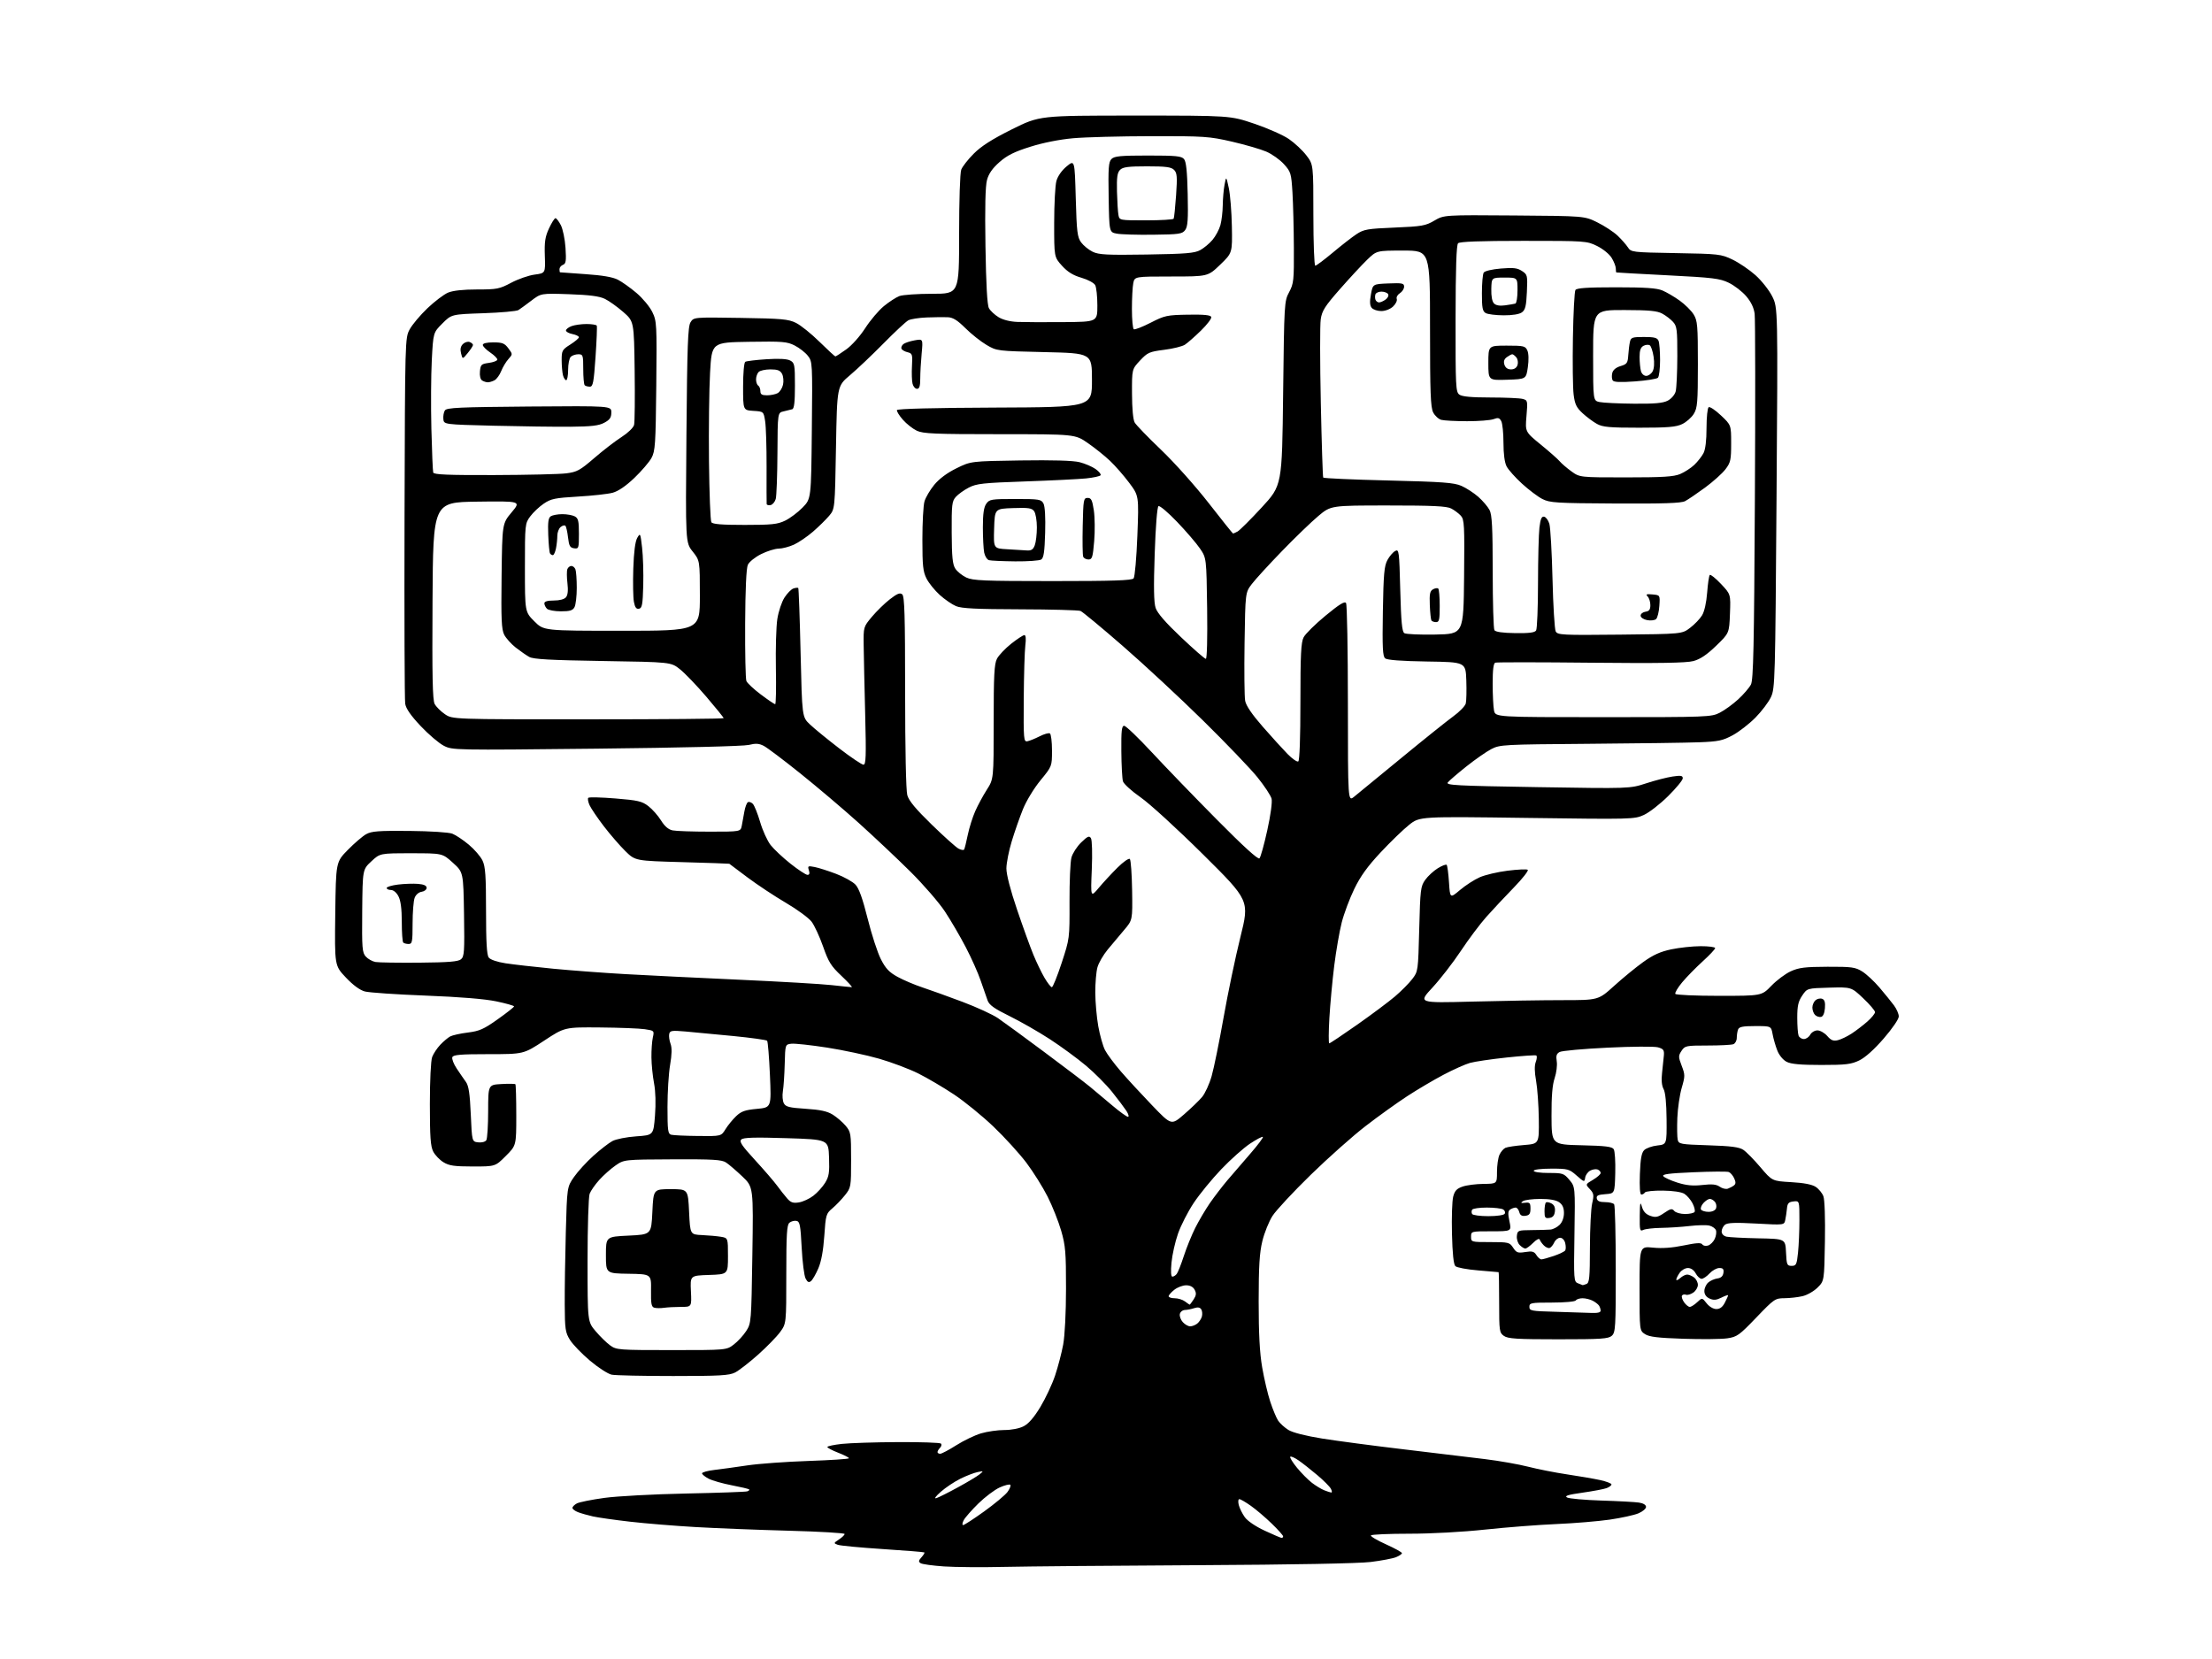 <?xml version="1.0" encoding="UTF-8" standalone="no"?>
<svg 
  version="1.1" 
  xmlns="http://www.w3.org/2000/svg" 
  xmlns:xlink="http://www.w3.org/1999/xlink" 
  xmlns:svg="http://www.w3.org/2000/svg"
  xmlns:rdf="http://www.w3.org/1999/02/22-rdf-syntax-ns#"
  xmlns:cc="http://creativecommons.org/ns#"
  xmlns:dc="http://purl.org/dc/elements/1.1/"
  viewBox="0 0 1024 768"
  width="1024"
  height="768"
>
<style>svg {background-color: white; }</style>"
<path stroke="none" fill="black" fill-rule="evenodd" d="M465.00,725.36C454.82,725.60 442.23,725.50 437.00,725.15C431.77,724.79 426.91,724.12 426.18,723.65C425.13,722.97 425.21,722.42 426.60,720.89C427.54,719.85 428.14,718.84 427.91,718.66C427.68,718.47 419.03,717.78 408.68,717.11C398.33,716.43 388.95,715.55 387.82,715.13C385.85,714.40 385.88,714.31 388.39,712.66C389.83,711.72 391.00,710.58 391.00,710.13C391.00,709.68 379.41,709.00 365.25,708.62C351.09,708.24 331.62,707.47 322.00,706.92C312.38,706.37 298.70,705.25 291.62,704.43C284.54,703.62 276.83,702.52 274.50,702.00C272.17,701.48 269.08,700.60 267.63,700.05C266.18,699.50 265.00,698.60 265.00,698.06C265.00,697.52 265.92,696.58 267.04,695.98C268.16,695.38 273.89,694.23 279.79,693.42C285.68,692.61 302.65,691.70 317.50,691.40C332.35,691.09 345.13,690.64 345.89,690.40C346.66,690.15 347.08,689.75 346.83,689.50C346.58,689.24 342.94,688.38 338.75,687.58C334.57,686.78 329.76,685.41 328.07,684.54C326.38,683.66 325.00,682.54 325.00,682.05C325.00,681.55 327.59,680.84 330.75,680.47C333.91,680.10 340.77,679.15 346.00,678.37C351.23,677.59 363.94,676.67 374.25,676.32C384.56,675.97 393.00,675.41 393.00,675.06C393.00,674.72 390.75,673.57 388.00,672.50C385.25,671.43 383.00,670.24 383.00,669.86C383.00,669.47 386.04,668.83 389.75,668.42C393.46,668.02 405.12,667.64 415.66,667.59C426.20,667.54 435.17,667.84 435.59,668.27C436.02,668.69 435.83,669.57 435.18,670.22C434.53,670.87 434.00,671.76 434.00,672.20C434.00,672.64 434.56,673.00 435.25,672.99C435.94,672.99 439.29,671.21 442.71,669.04C446.13,666.87 451.27,664.40 454.14,663.55C457.01,662.70 461.87,662.00 464.93,662.00C468.27,662.00 471.86,661.30 473.89,660.25C476.18,659.07 478.71,656.14 481.64,651.28C484.04,647.30 487.09,640.78 488.43,636.78C489.77,632.77 491.45,626.35 492.17,622.50C492.94,618.34 493.48,607.79 493.49,596.50C493.50,579.72 493.24,576.59 491.24,569.71C490.00,565.43 487.19,558.36 485.00,554.01C482.81,549.65 478.38,542.58 475.16,538.29C471.93,534.01 465.04,526.45 459.86,521.50C454.67,516.55 446.44,509.85 441.57,506.62C436.70,503.39 429.30,499.03 425.11,496.94C420.92,494.85 412.77,491.78 407.00,490.11C401.23,488.45 390.37,486.13 382.87,484.96C375.38,483.80 367.95,482.99 366.37,483.17C363.50,483.50 363.50,483.50 363.27,492.50C363.14,497.45 362.76,503.14 362.42,505.14C362.08,507.14 362.28,509.66 362.86,510.74C363.74,512.39 365.34,512.79 372.98,513.29C379.74,513.72 382.94,514.42 385.49,515.99C387.37,517.16 390.06,519.47 391.46,521.13C393.89,524.02 394.00,524.70 394.00,536.94C394.00,549.46 393.94,549.80 391.17,553.28C389.62,555.23 386.99,557.98 385.32,559.38C382.42,561.82 382.26,562.38 381.59,572.17C381.12,578.94 380.19,584.02 378.83,587.17C377.70,589.79 376.19,592.43 375.46,593.03C374.45,593.87 373.85,593.60 372.94,591.89C372.28,590.66 371.46,584.22 371.12,577.58C370.58,567.05 370.27,565.48 368.70,565.18C367.71,564.99 366.25,565.38 365.45,566.04C364.26,567.03 364.00,571.32 364.00,589.97C364.00,612.70 364.00,612.70 361.17,616.61C359.61,618.76 355.00,623.49 350.92,627.13C346.84,630.76 342.06,634.47 340.30,635.37C337.59,636.75 333.22,637.00 311.67,637.00C297.69,637.00 284.87,636.72 283.17,636.38C281.48,636.05 276.97,633.14 273.16,629.93C269.34,626.71 265.15,622.38 263.86,620.29C261.72,616.86 261.49,615.32 261.43,604.00C261.39,597.12 261.61,582.05 261.93,570.50C262.50,549.50 262.50,549.50 265.73,544.85C267.51,542.29 271.56,537.86 274.73,535.02C277.90,532.17 281.85,529.11 283.50,528.23C285.16,527.33 290.07,526.36 294.50,526.05C302.50,525.50 302.50,525.50 303.21,516.50C303.65,510.88 303.49,505.25 302.78,501.50C302.15,498.20 301.60,492.80 301.57,489.50C301.53,486.20 301.82,482.06 302.21,480.31C302.92,477.15 302.87,477.10 298.51,476.45C296.08,476.08 286.73,475.72 277.74,475.64C261.40,475.50 261.40,475.50 251.90,481.75C242.40,488.00 242.40,488.00 226.17,488.00C213.14,488.00 209.83,488.28 209.40,489.41C209.10,490.18 210.01,492.54 211.42,494.66C212.83,496.77 214.74,499.56 215.68,500.85C216.97,502.64 217.51,506.20 217.94,515.85C218.50,528.50 218.50,528.50 221.39,528.83C223.03,529.02 224.65,528.59 225.13,527.83C225.59,527.10 225.98,521.03 225.98,514.34C226.00,502.18 226.00,502.18 232.09,501.84C235.43,501.65 238.36,501.69 238.59,501.92C238.81,502.15 239.00,508.62 239.00,516.31C239.00,530.29 239.00,530.29 234.14,535.14C229.29,540.00 229.29,540.00 218.89,540.00C210.35,539.99 207.93,539.65 205.30,538.04C203.54,536.97 201.40,534.74 200.55,533.09C199.31,530.70 199.00,526.30 199.00,511.11C199.00,500.13 199.45,490.94 200.06,489.32C200.65,487.77 202.34,485.22 203.81,483.66C205.29,482.10 207.36,480.36 208.40,479.80C209.45,479.23 213.12,478.42 216.58,477.99C221.94,477.33 223.96,476.43 230.40,471.86C234.56,468.91 237.96,466.23 237.98,465.89C237.99,465.56 234.29,464.51 229.75,463.56C224.39,462.44 212.92,461.50 197.00,460.89C183.53,460.37 170.88,459.51 168.90,458.98C166.58,458.35 163.44,456.05 160.10,452.51C154.90,447.01 154.90,447.01 155.20,423.04C155.50,399.07 155.50,399.07 161.00,393.46C164.03,390.37 167.85,387.09 169.50,386.17C172.01,384.77 175.26,384.53 189.50,384.66C199.24,384.75 207.74,385.30 209.40,385.94C210.99,386.56 214.43,388.85 217.03,391.03C219.64,393.21 222.50,396.52 223.38,398.40C224.70,401.18 225.00,405.45 225.00,421.71C225.00,436.09 225.35,442.08 226.25,443.27C227.00,444.26 230.09,445.32 234.00,445.93C237.57,446.48 247.47,447.61 256.00,448.44C264.52,449.26 279.60,450.39 289.50,450.95C299.40,451.51 323.02,452.67 342.00,453.53C360.98,454.39 380.32,455.51 385.00,456.04C389.68,456.56 393.86,456.99 394.30,456.99C394.73,457.00 392.58,454.64 389.52,451.75C384.71,447.23 383.54,445.34 381.03,438.17C379.42,433.59 377.03,428.41 375.70,426.67C374.37,424.93 369.06,421.02 363.90,418.00C358.74,414.98 350.75,409.69 346.13,406.25C341.52,402.81 337.69,399.93 337.62,399.86C337.55,399.78 327.73,399.44 315.79,399.11C294.08,398.50 294.08,398.50 289.49,394.00C286.97,391.52 282.49,386.35 279.54,382.50C276.59,378.65 273.62,374.26 272.93,372.75C272.24,371.23 271.97,369.69 272.34,369.33C272.71,368.96 278.36,369.10 284.90,369.63C295.32,370.48 297.21,370.92 300.15,373.18C301.99,374.60 304.62,377.57 306.00,379.79C307.69,382.52 309.43,384.02 311.38,384.41C312.96,384.74 320.68,385.00 328.55,385.00C342.84,385.00 342.84,385.00 343.39,382.25C343.69,380.74 344.22,377.81 344.58,375.74C344.94,373.67 345.67,371.70 346.21,371.37C346.75,371.04 347.78,371.38 348.51,372.13C349.23,372.88 350.76,376.68 351.90,380.58C353.05,384.47 355.22,389.24 356.74,391.19C358.25,393.13 362.41,397.03 365.98,399.86C369.56,402.69 373.08,405.00 373.81,405.00C374.71,405.00 374.92,404.31 374.45,402.85C373.82,400.87 374.03,400.76 377.14,401.37C378.99,401.73 383.47,403.17 387.11,404.55C390.74,405.93 394.75,408.17 396.03,409.53C397.65,411.26 399.33,415.96 401.66,425.25C403.48,432.54 406.23,440.98 407.76,444.00C409.98,448.36 411.58,450.06 415.53,452.23C418.26,453.73 423.43,455.92 427.00,457.10C430.57,458.28 438.90,461.28 445.50,463.76C452.10,466.24 459.52,469.65 462.00,471.34C464.48,473.03 474.15,480.10 483.50,487.07C492.85,494.03 502.35,501.25 504.60,503.11C506.86,504.98 511.49,508.86 514.90,511.75C518.31,514.64 521.58,517.00 522.17,517.00C522.75,517.00 522.42,515.76 521.44,514.25C520.45,512.74 517.47,508.78 514.81,505.46C512.15,502.14 506.72,496.68 502.74,493.33C498.76,489.99 491.23,484.46 486.00,481.06C480.77,477.66 472.38,472.86 467.35,470.39C460.38,466.97 457.96,465.26 457.21,463.20C456.66,461.71 455.22,457.57 454.00,454.00C452.79,450.43 449.68,443.45 447.09,438.50C444.51,433.55 440.18,426.12 437.46,422.00C434.75,417.88 427.54,409.55 421.44,403.50C415.34,397.45 404.53,387.27 397.43,380.88C390.32,374.49 378.20,364.22 370.50,358.05C362.80,351.87 355.21,346.15 353.63,345.32C351.37,344.14 349.88,344.04 346.63,344.85C344.19,345.45 315.35,346.16 276.00,346.58C210.04,347.29 209.47,347.28 205.45,345.23C203.22,344.09 198.40,339.99 194.75,336.12C190.17,331.26 187.94,328.05 187.58,325.79C187.29,323.98 187.15,285.15 187.27,239.50C187.50,156.76 187.51,156.49 189.64,152.50C190.82,150.30 194.52,145.90 197.86,142.71C201.20,139.53 205.50,136.27 207.43,135.46C209.71,134.51 214.41,134.00 220.87,134.00C230.06,134.00 231.23,133.77 236.65,130.89C239.87,129.18 244.75,127.48 247.50,127.12C252.50,126.46 252.50,126.46 252.22,118.48C252.00,111.97 252.35,109.62 254.14,105.75C255.35,103.14 256.70,101.00 257.15,101.00C257.59,101.00 258.71,102.46 259.64,104.25C260.56,106.04 261.53,110.75 261.79,114.73C262.18,120.78 261.99,122.07 260.63,122.59C259.73,122.93 259.00,123.84 259.00,124.61C259.00,125.37 259.11,126.03 259.25,126.06C259.39,126.10 264.68,126.48 271.00,126.91C278.77,127.43 283.63,128.26 286.00,129.47C287.93,130.45 291.82,133.22 294.66,135.63C297.50,138.04 300.79,142.00 301.97,144.43C304.03,148.70 304.10,149.91 303.81,178.68C303.53,205.74 303.32,208.82 301.60,211.99C300.55,213.91 296.98,218.08 293.65,221.26C289.70,225.03 286.21,227.40 283.61,228.11C281.41,228.70 274.19,229.50 267.56,229.88C256.88,230.51 255.06,230.88 251.70,233.17C249.60,234.59 246.79,237.25 245.45,239.07C243.04,242.34 243.00,242.72 243.00,262.83C243.00,283.26 243.00,283.26 247.37,287.63C251.74,292.00 251.74,292.00 287.87,292.00C324.00,292.00 324.00,292.00 323.99,275.75C323.98,259.50 323.98,259.50 320.66,255.32C317.34,251.14 317.34,251.14 317.77,201.32C318.13,159.64 318.44,151.12 319.68,149.17C321.16,146.83 321.16,146.83 342.83,147.17C361.97,147.47 364.96,147.73 368.49,149.48C370.68,150.56 375.58,154.50 379.37,158.23C383.16,161.95 386.47,165.00 386.72,165.00C386.97,165.00 389.23,163.54 391.74,161.75C394.34,159.90 398.12,155.66 400.54,151.90C402.88,148.27 406.77,143.69 409.18,141.71C411.59,139.73 414.82,137.64 416.35,137.06C417.88,136.48 424.73,136.00 431.57,136.00C444.00,136.00 444.00,136.00 444.00,108.57C444.00,92.89 444.42,80.01 444.99,78.53C445.53,77.10 448.16,73.74 450.83,71.08C454.30,67.61 459.32,64.42 468.46,59.86C481.24,53.50 481.24,53.50 525.37,53.50C569.50,53.50 569.50,53.50 580.68,57.28C586.83,59.36 594.03,62.55 596.68,64.37C599.33,66.19 602.96,69.58 604.75,71.92C608.00,76.16 608.00,76.16 608.00,99.58C608.00,112.46 608.39,123.00 608.88,123.00C609.36,123.00 613.01,120.27 616.99,116.94C620.97,113.60 625.91,109.76 627.97,108.40C631.36,106.16 633.03,105.87 645.61,105.35C658.24,104.82 659.91,104.53 664.00,102.13C668.50,99.50 668.50,99.50 701.00,99.75C733.50,99.99 733.50,99.99 739.50,102.97C742.80,104.60 746.97,107.34 748.78,109.04C750.58,110.75 752.74,113.20 753.58,114.47C755.07,116.76 755.43,116.81 775.80,117.17C795.71,117.52 796.71,117.63 802.00,120.16C805.02,121.60 809.82,124.86 812.66,127.39C815.50,129.93 818.99,134.35 820.43,137.23C823.04,142.47 823.04,142.47 822.41,230.49C821.81,315.17 821.71,318.66 819.82,322.71C818.74,325.03 815.51,329.30 812.64,332.21C809.76,335.12 805.03,338.79 802.12,340.36C797.50,342.85 795.50,343.28 786.66,343.62C781.07,343.84 758.05,344.16 735.50,344.33C695.86,344.63 694.36,344.71 690.36,346.78C688.09,347.96 682.91,351.57 678.86,354.79C674.81,358.01 670.94,361.34 670.26,362.17C669.15,363.52 673.73,363.76 711.76,364.39C754.50,365.09 754.50,365.09 762.00,362.64C766.12,361.29 771.64,359.87 774.25,359.48C778.15,358.90 779.00,359.05 779.00,360.30C779.00,361.14 775.96,364.84 772.25,368.52C768.54,372.20 763.48,376.13 761.00,377.26C756.59,379.28 755.56,379.30 706.87,378.64C657.23,377.96 657.23,377.96 652.37,381.81C649.69,383.92 643.75,389.67 639.16,394.57C633.05,401.10 629.78,405.64 626.92,411.55C624.77,415.98 622.16,422.96 621.12,427.05C620.08,431.15 618.52,440.12 617.66,447.00C616.80,453.88 615.79,464.79 615.41,471.25C615.04,477.71 615.01,483.00 615.35,483.00C615.69,483.00 621.49,479.13 628.24,474.39C634.98,469.65 642.87,463.76 645.77,461.29C648.67,458.82 652.27,455.20 653.77,453.23C656.48,449.69 656.50,449.52 657.00,430.08C657.47,411.76 657.65,410.30 659.77,407.32C661.02,405.57 663.63,403.16 665.57,401.96C667.51,400.75 669.37,400.04 669.70,400.37C670.03,400.70 670.51,404.33 670.78,408.43C671.26,415.90 671.26,415.90 675.88,412.01C678.42,409.86 682.53,407.21 685.00,406.12C687.48,405.02 693.27,403.65 697.87,403.08C702.47,402.50 706.68,402.30 707.22,402.64C707.76,402.97 704.87,406.68 700.79,410.87C696.70,415.07 690.98,421.19 688.06,424.47C685.14,427.75 679.82,434.84 676.25,440.23C672.67,445.62 666.76,453.25 663.12,457.18C656.50,464.33 656.50,464.33 681.50,463.67C695.25,463.30 714.02,463.00 723.22,463.00C739.93,463.00 739.93,463.00 747.22,456.40C751.22,452.77 757.28,447.81 760.68,445.37C765.28,442.06 768.61,440.55 773.68,439.48C777.43,438.69 783.54,438.03 787.25,438.02C790.96,438.01 794.00,438.40 794.00,438.90C794.00,439.39 791.41,442.15 788.25,445.02C785.09,447.89 780.81,452.26 778.75,454.72C776.69,457.19 775.26,459.61 775.56,460.10C775.87,460.60 784.99,461.00 795.82,461.00C815.53,461.00 815.53,461.00 820.01,456.35C822.48,453.79 826.52,450.77 829.00,449.64C832.75,447.93 835.58,447.58 846.00,447.54C857.21,447.50 858.87,447.73 862.07,449.72C864.03,450.94 867.63,454.29 870.07,457.16C872.51,460.03 875.51,463.73 876.75,465.38C877.99,467.04 879.00,469.36 879.00,470.55C879.00,471.78 876.02,476.15 872.04,480.74C867.66,485.81 863.47,489.56 860.73,490.89C856.97,492.71 854.55,493.00 843.13,493.00C833.48,493.00 829.14,492.60 827.07,491.54C825.42,490.68 823.63,488.51 822.76,486.29C821.94,484.20 820.96,480.81 820.59,478.75C819.91,475.00 819.91,475.00 812.56,475.00C806.78,475.00 805.08,475.34 804.61,476.58C804.27,477.45 804.00,479.20 804.00,480.47C804.00,481.75 803.29,483.06 802.42,483.39C801.55,483.73 796.16,484.00 790.44,484.00C780.49,484.00 779.98,484.11 778.43,486.47C776.93,488.75 776.94,489.28 778.50,493.37C780.10,497.54 780.10,498.16 778.51,503.62C777.58,506.82 776.67,513.05 776.49,517.47C776.32,521.89 776.39,526.46 776.66,527.62C777.13,529.64 777.88,529.77 790.83,530.19C801.28,530.52 805.09,531.01 807.00,532.27C808.38,533.17 811.95,536.80 814.94,540.33C820.38,546.74 820.38,546.74 829.17,547.25C835.01,547.58 838.83,548.31 840.53,549.43C841.94,550.35 843.55,552.31 844.10,553.77C844.70,555.34 844.99,563.96 844.81,574.70C844.50,592.97 844.50,592.97 841.41,596.05C839.71,597.75 836.56,599.55 834.41,600.04C832.26,600.54 828.50,600.96 826.05,600.98C821.77,601.00 821.29,601.33 813.05,609.92C805.15,618.15 804.13,618.89 799.59,619.55C796.88,619.95 787.78,620.04 779.35,619.76C767.45,619.36 763.46,618.88 761.51,617.60C759.00,615.95 759.00,615.95 759.00,596.45C759.00,576.94 759.00,576.94 765.25,577.57C769.44,578.00 774.11,577.66 779.41,576.56C785.28,575.34 787.51,575.21 788.04,576.06C788.43,576.70 789.64,576.93 790.72,576.59C791.81,576.24 793.20,574.85 793.82,573.49C794.44,572.13 794.68,570.34 794.36,569.50C794.04,568.67 792.69,567.71 791.37,567.38C790.04,567.04 785.93,567.12 782.23,567.55C778.53,567.98 772.58,568.37 769.00,568.42C765.42,568.47 761.71,568.90 760.75,569.36C759.16,570.14 759.01,569.54 759.09,562.86C759.17,556.69 759.33,556.01 760.09,558.65C760.73,560.84 761.92,562.12 763.96,562.84C766.45,563.71 767.46,563.50 770.40,561.51C773.36,559.49 774.05,559.36 775.06,560.57C775.71,561.36 777.96,562.00 780.06,562.00C782.16,562.00 784.15,561.56 784.48,561.03C784.81,560.50 784.38,558.70 783.52,557.04C782.66,555.38 780.96,553.40 779.73,552.64C778.39,551.81 774.43,551.22 769.79,551.17C765.55,551.11 761.81,551.50 761.48,552.03C761.15,552.56 760.42,553.00 759.84,553.00C759.18,553.00 758.93,549.63 759.15,543.53C759.41,536.42 759.91,533.66 761.15,532.42C762.05,531.52 764.78,530.55 767.20,530.28C771.60,529.78 771.60,529.78 771.51,518.14C771.45,510.64 770.95,505.66 770.12,504.15C769.27,502.60 769.03,500.03 769.42,496.65C769.74,493.82 770.12,490.19 770.26,488.58C770.46,486.11 770.05,485.54 767.50,484.83C765.85,484.37 755.37,484.44 744.21,484.99C733.05,485.53 723.07,486.43 722.02,486.99C720.55,487.78 720.25,488.74 720.66,491.32C720.96,493.14 720.52,496.63 719.70,499.08C718.64,502.19 718.20,507.46 718.24,516.69C718.29,529.85 718.29,529.85 732.18,530.18C743.18,530.43 746.28,530.81 747.04,532.00C747.57,532.83 747.89,537.77 747.75,543.00C747.50,552.50 747.50,552.50 743.19,552.81C739.77,553.06 738.94,553.47 739.20,554.81C739.43,556.01 740.54,556.50 743.01,556.50C744.93,556.50 746.83,556.95 747.23,557.50C747.64,558.05 747.98,571.59 747.98,587.60C748.00,614.52 747.86,616.81 746.17,618.35C744.58,619.78 741.34,620.00 721.39,620.00C702.24,620.00 698.08,619.74 696.22,618.44C694.11,616.96 694.00,616.22 694.00,602.94C694.00,595.27 693.89,588.96 693.75,588.92C693.61,588.88 689.33,588.51 684.22,588.10C679.12,587.68 674.40,586.80 673.72,586.12C672.91,585.32 672.38,580.26 672.16,571.19C671.97,563.65 672.22,555.91 672.72,553.99C673.42,551.26 674.36,550.24 677.06,549.31C678.95,548.65 683.31,548.09 686.75,548.06C693.00,548.00 693.00,548.00 693.00,542.55C693.00,539.55 693.51,535.97 694.14,534.60C694.76,533.23 696.00,531.78 696.89,531.37C697.77,530.96 701.65,530.38 705.50,530.07C712.50,529.50 712.50,529.50 712.36,518.00C712.28,511.68 711.71,503.73 711.10,500.34C710.36,496.24 710.31,493.31 710.95,491.62C711.49,490.22 711.59,488.87 711.19,488.62C710.79,488.37 704.62,488.79 697.48,489.55C690.34,490.31 682.70,491.44 680.50,492.05C678.30,492.67 672.78,495.14 668.23,497.54C663.67,499.94 656.11,504.41 651.42,507.47C646.72,510.53 638.07,516.74 632.20,521.27C626.32,525.79 614.89,535.95 606.80,543.84C598.71,551.73 590.74,560.29 589.08,562.87C587.43,565.45 585.31,570.70 584.38,574.53C583.06,579.94 582.68,586.19 582.67,602.50C582.67,617.43 583.14,626.25 584.30,633.00C585.20,638.23 586.88,645.38 588.04,648.89C589.20,652.41 590.83,656.34 591.67,657.63C592.52,658.91 594.66,660.86 596.43,661.96C598.43,663.19 604.39,664.71 612.08,665.95C618.91,667.04 635.98,669.30 650.00,670.96C664.02,672.63 680.90,674.65 687.50,675.47C694.10,676.28 703.10,677.87 707.50,679.00C711.90,680.13 720.00,681.73 725.50,682.54C731.00,683.36 737.86,684.54 740.75,685.17C743.64,685.80 746.00,686.71 746.00,687.18C746.00,687.66 744.99,688.43 743.75,688.89C742.51,689.36 737.49,690.30 732.60,691.00C725.87,691.94 724.12,692.49 725.43,693.22C726.39,693.76 733.55,694.40 741.34,694.65C749.13,694.89 756.96,695.32 758.75,695.59C760.76,695.90 762.00,696.67 762.00,697.60C762.00,698.42 760.40,699.77 758.45,700.58C756.50,701.40 750.54,702.70 745.20,703.48C739.87,704.25 728.75,705.18 720.50,705.53C712.25,705.88 697.44,707.03 687.59,708.08C677.08,709.21 662.53,710.00 652.40,710.00C642.89,710.00 634.90,710.35 634.64,710.78C634.37,711.21 637.49,713.07 641.58,714.90C645.66,716.74 649.00,718.58 649.00,719.00C649.00,719.42 647.76,720.26 646.25,720.87C644.74,721.48 639.45,722.48 634.50,723.09C628.94,723.78 598.33,724.34 554.50,724.57C515.45,724.77 475.18,725.13 465.00,725.36zM593.25,711.93C593.66,711.97 594.00,711.65 594.00,711.22C594.00,710.78 591.64,708.14 588.75,705.34C585.86,702.53 581.52,698.83 579.10,697.12C576.68,695.40 574.27,694.00 573.74,694.00C573.20,694.00 573.08,695.17 573.46,696.69C573.83,698.17 575.08,700.70 576.23,702.32C577.48,704.08 581.19,706.60 585.41,708.57C589.31,710.38 592.84,711.90 593.25,711.93zM445.87,706.00C446.38,706.00 450.76,703.16 455.60,699.68C460.43,696.20 465.28,692.16 466.38,690.70C467.47,689.23 468.06,687.73 467.69,687.36C467.32,686.99 465.11,687.54 462.78,688.59C460.45,689.64 456.02,692.98 452.93,696.00C449.85,699.02 446.78,702.51 446.13,703.75C445.47,704.99 445.35,706.00 445.87,706.00zM433.50,693.52C434.60,693.17 439.10,690.91 443.50,688.50C447.90,686.10 452.40,683.40 453.50,682.50C455.43,680.92 455.40,680.88 452.50,681.48C450.85,681.82 447.25,683.22 444.50,684.59C441.75,685.96 437.70,688.67 435.50,690.62C433.06,692.78 432.28,693.91 433.50,693.52zM616.29,690.94C616.72,690.97 616.63,690.18 616.09,689.17C615.55,688.16 612.72,685.32 609.80,682.86C606.89,680.40 603.01,677.35 601.19,676.09C599.37,674.82 597.62,674.04 597.30,674.37C596.98,674.69 598.39,676.99 600.43,679.48C602.47,681.96 605.58,685.10 607.35,686.45C609.11,687.80 611.67,689.35 613.03,689.89C614.39,690.43 615.85,690.90 616.29,690.94zM310.89,625.00C336.31,625.00 336.31,625.00 339.69,622.42C341.56,621.00 344.14,618.19 345.44,616.17C347.76,612.56 347.81,612.00 348.29,581.00C348.77,549.50 348.77,549.50 343.64,544.61C340.81,541.93 337.43,539.02 336.11,538.16C334.11,536.84 330.11,536.61 311.32,536.69C288.92,536.79 288.92,536.79 284.94,539.54C282.75,541.06 279.38,544.05 277.44,546.20C275.50,548.35 273.48,551.24 272.96,552.62C272.43,554.00 272.00,567.89 272.00,583.50C272.00,611.86 272.00,611.86 275.75,616.27C277.81,618.70 280.84,621.66 282.49,622.84C285.36,624.92 286.44,625.00 310.89,625.00zM550.96,614.00C551.87,614.00 553.33,613.44 554.21,612.75C555.08,612.06 556.06,610.60 556.38,609.50C556.69,608.40 556.57,606.89 556.10,606.14C555.52,605.22 554.50,605.04 552.87,605.57C551.57,606.01 549.61,606.39 548.52,606.43C547.43,606.47 546.38,607.32 546.18,608.32C545.98,609.33 546.61,611.02 547.57,612.07C548.53,613.13 550.05,614.00 550.96,614.00zM736.25,607.78C739.50,607.93 741.00,607.61 740.98,606.75C740.98,606.06 740.64,605.00 740.23,604.40C739.83,603.79 738.52,602.78 737.32,602.15C736.11,601.52 734.00,601.00 732.62,601.00C731.25,601.00 729.84,601.45 729.50,602.00C729.15,602.56 724.32,603.00 718.44,603.00C708.72,603.00 708.00,603.14 708.00,604.97C708.00,606.80 708.84,606.96 719.75,607.25C726.21,607.43 733.64,607.67 736.25,607.78zM307.38,605.42C305.79,605.65 303.77,605.63 302.88,605.37C301.56,604.99 301.29,603.52 301.38,597.37C301.50,589.83 301.50,589.83 291.00,589.66C280.50,589.50 280.50,589.50 280.50,581.00C280.50,572.50 280.50,572.50 291.00,572.00C301.50,571.50 301.50,571.50 302.00,561.00C302.50,550.50 302.50,550.50 310.50,550.50C318.50,550.50 318.50,550.50 319.00,561.00C319.50,571.50 319.50,571.50 325.00,571.75C328.02,571.89 331.96,572.24 333.75,572.54C337.00,573.09 337.00,573.09 337.00,581.51C337.00,589.92 337.00,589.92 328.25,590.21C319.50,590.50 319.50,590.50 319.85,597.75C320.20,605.00 320.20,605.00 315.22,605.00C312.49,605.00 308.96,605.19 307.38,605.42zM794.55,606.00C796.20,606.00 797.43,605.07 798.47,603.05C799.31,601.43 800.00,599.89 800.00,599.63C800.00,599.37 798.61,599.85 796.91,600.70C794.51,601.89 793.28,601.99 791.41,601.14C789.85,600.43 789.00,599.21 789.00,597.68C789.00,596.37 789.79,594.61 790.75,593.75C791.71,592.89 793.62,592.03 795.00,591.84C796.70,591.61 797.60,590.78 797.82,589.25C798.07,587.50 797.65,587.00 795.93,587.00C794.72,587.00 792.69,588.12 791.41,589.50C790.14,590.88 788.48,592.00 787.72,592.00C786.96,592.00 785.74,590.88 785.00,589.50C784.17,587.96 782.79,587.00 781.39,587.00C780.14,587.00 778.41,588.00 777.56,589.22C776.70,590.44 776.00,591.86 776.00,592.38C776.00,592.89 776.82,592.57 777.83,591.65C778.83,590.74 780.30,590.01 781.08,590.03C781.86,590.05 783.29,590.66 784.25,591.39C785.21,592.12 786.00,593.66 786.00,594.80C786.00,595.95 785.05,597.55 783.89,598.37C782.72,599.18 781.19,599.63 780.49,599.36C779.78,599.09 778.95,599.27 778.64,599.77C778.34,600.27 778.77,601.65 779.60,602.84C780.43,604.03 781.62,605.00 782.24,605.00C782.86,605.00 784.40,604.03 785.67,602.84C787.96,600.68 787.96,600.68 790.05,603.34C791.28,604.90 793.14,606.00 794.55,606.00zM550.73,603.97C550.85,603.99 551.67,602.91 552.55,601.57C553.79,599.67 553.90,598.67 553.04,597.07C552.32,595.73 550.94,595.00 549.10,595.00C547.54,595.00 545.08,595.93 543.63,597.07C542.19,598.21 541.00,599.56 541.00,600.07C541.00,600.58 542.26,601.00 543.81,601.00C545.35,601.00 547.49,601.66 548.56,602.47C549.63,603.28 550.60,603.95 550.73,603.97zM732.67,594.93C732.76,594.97 733.55,594.73 734.42,594.39C735.77,593.87 736.00,591.43 736.02,577.64C736.04,568.76 736.50,559.52 737.06,557.10C737.96,553.22 737.83,552.45 735.99,550.48C733.90,548.26 733.90,548.26 737.45,546.16C739.40,545.01 741.00,543.59 741.00,543.00C741.00,542.42 740.36,541.69 739.58,541.39C738.80,541.09 737.25,541.33 736.15,541.92C735.04,542.51 734.00,543.98 733.82,545.19C733.51,547.32 733.38,547.29 729.87,544.20C726.42,541.16 725.82,541.00 718.12,541.00C713.37,541.00 710.00,541.42 710.00,542.00C710.00,542.57 712.97,543.00 716.91,543.00C723.46,543.00 723.96,543.17 726.52,546.20C729.21,549.41 729.21,549.41 728.86,571.35C728.51,592.54 728.57,593.32 730.50,594.08C731.60,594.51 732.58,594.89 732.67,594.93zM542.73,591.00C543.30,591.00 544.20,590.44 544.74,589.75C545.29,589.06 546.76,585.35 548.01,581.50C549.26,577.65 551.63,571.80 553.28,568.50C554.93,565.20 557.98,560.02 560.06,557.00C562.15,553.98 565.80,549.21 568.18,546.40C570.55,543.60 575.34,538.04 578.82,534.05C582.29,530.06 584.91,526.57 584.63,526.30C584.36,526.03 581.69,527.43 578.69,529.42C575.70,531.41 569.70,536.74 565.37,541.28C561.04,545.81 555.30,552.83 552.61,556.87C549.92,560.92 546.64,567.33 545.32,571.13C544.00,574.92 542.65,580.94 542.32,584.51C541.93,588.66 542.08,591.00 542.73,591.00zM829.41,586.00C831.50,586.00 831.78,585.42 832.36,579.85C832.71,576.47 833.00,569.69 833.00,564.79C833.00,555.87 833.00,555.87 830.25,556.18C828.01,556.44 827.45,557.05 827.23,559.50C827.07,561.15 826.72,563.54 826.44,564.81C825.93,567.13 825.93,567.13 812.99,566.42C803.17,565.89 799.67,566.03 798.52,566.98C797.68,567.68 797.00,569.08 797.00,570.10C797.00,571.21 797.91,572.17 799.25,572.49C800.49,572.77 807.12,573.12 814.00,573.26C826.50,573.50 826.50,573.50 826.80,579.75C827.07,585.53 827.27,586.00 829.41,586.00zM713.56,583.00C714.16,583.00 716.75,582.28 719.32,581.41C721.89,580.53 724.27,579.38 724.59,578.85C724.92,578.32 724.91,576.79 724.58,575.44C724.22,574.02 723.23,573.00 722.22,573.00C721.26,573.00 720.03,573.98 719.49,575.19C718.94,576.39 717.99,577.53 717.37,577.73C716.74,577.93 715.55,577.40 714.71,576.56C713.87,575.72 713.00,574.51 712.79,573.86C712.55,573.16 711.35,573.74 709.74,575.35C708.28,576.81 706.65,578.00 706.12,578.00C705.58,578.00 704.41,577.27 703.52,576.37C702.62,575.47 702.03,573.58 702.20,572.12C702.49,569.60 702.74,569.50 709.00,569.45C712.58,569.43 716.51,569.31 717.75,569.20C718.99,569.09 720.90,568.10 722.00,567.00C723.23,565.77 724.00,563.67 724.00,561.56C724.00,559.13 723.34,557.65 721.78,556.56C720.31,555.53 717.34,555.01 713.03,555.02C709.44,555.02 705.83,555.49 705.00,556.06C703.81,556.87 704.02,557.03 706.00,556.79C708.18,556.54 708.50,556.89 708.50,559.50C708.50,561.88 708.02,562.57 706.18,562.83C704.51,563.07 703.70,562.57 703.31,561.08C703.01,559.94 702.26,559.01 701.63,559.02C701.01,559.02 699.89,559.42 699.14,559.89C698.08,560.57 698.00,561.74 698.77,565.38C699.76,570.00 699.76,570.00 690.38,570.00C681.04,570.00 681.00,570.01 681.00,572.50C681.00,574.98 681.07,575.00 689.88,575.00C698.36,575.00 698.85,575.12 700.48,577.61C701.99,579.92 702.65,580.15 706.08,579.60C709.30,579.09 710.19,579.33 711.23,580.99C711.92,582.10 712.97,583.00 713.56,583.00zM717.25,563.82C715.29,564.10 715.00,563.69 715.00,560.74C715.00,558.86 715.28,557.05 715.63,556.70C715.98,556.35 717.13,556.53 718.19,557.10C719.51,557.81 720.02,558.98 719.81,560.82C719.59,562.72 718.84,563.59 717.25,563.82zM689.00,563.00C692.97,563.00 696.17,562.53 696.57,561.89C696.95,561.28 696.64,560.38 695.88,559.90C695.12,559.42 691.71,559.02 688.31,559.02C684.90,559.01 681.84,559.45 681.50,560.00C681.16,560.55 681.16,561.45 681.50,562.00C681.84,562.55 685.21,563.00 689.00,563.00zM790.95,561.00C792.65,561.00 794.04,560.35 794.41,559.37C794.75,558.48 794.52,557.13 793.89,556.37C793.27,555.62 792.20,555.00 791.53,555.00C790.86,555.00 789.52,555.87 788.56,556.94C787.59,558.00 787.10,559.35 787.46,559.94C787.82,560.52 789.39,561.00 790.95,561.00zM369.84,556.63C371.68,556.34 374.68,554.96 376.50,553.57C378.32,552.18 380.77,549.49 381.95,547.59C383.76,544.65 384.04,542.88 383.79,535.81C383.50,527.50 383.50,527.50 364.00,526.89C349.41,526.43 344.17,526.58 343.19,527.49C342.13,528.46 343.34,530.29 349.52,537.02C353.72,541.60 358.34,546.95 359.78,548.92C361.21,550.89 363.32,553.55 364.45,554.84C366.08,556.70 367.18,557.06 369.84,556.63zM799.86,550.27C800.76,549.95 802.04,549.28 802.69,548.77C803.58,548.09 803.61,547.23 802.81,545.48C802.21,544.18 801.09,542.86 800.31,542.56C799.53,542.26 792.16,542.31 783.95,542.67C772.43,543.16 769.24,543.59 770.02,544.52C770.57,545.19 773.53,546.52 776.60,547.49C780.72,548.78 783.71,549.06 788.09,548.57C792.55,548.06 794.54,548.26 796.12,549.37C797.28,550.19 798.97,550.59 799.86,550.27zM323.17,525.88C333.84,526.00 333.84,526.00 335.85,522.75C336.95,520.96 339.16,518.25 340.76,516.73C343.12,514.46 344.88,513.84 350.37,513.33C357.09,512.70 357.09,512.70 356.42,497.60C356.05,489.30 355.47,482.18 355.12,481.79C354.77,481.40 347.74,480.42 339.49,479.61C331.25,478.80 321.28,477.85 317.33,477.51C310.95,476.96 310.13,477.09 309.79,478.70C309.59,479.69 309.87,481.72 310.42,483.22C311.11,485.10 311.04,488.13 310.21,492.99C309.54,496.87 309.00,505.62 309.00,512.45C309.00,523.42 309.20,524.91 310.75,525.31C311.71,525.56 317.30,525.82 323.17,525.88zM548.11,515.90C551.33,513.12 555.09,509.49 556.47,507.85C557.85,506.21 559.85,501.86 560.90,498.18C561.95,494.51 564.43,482.35 566.41,471.16C568.38,459.97 571.89,443.18 574.21,433.84C578.43,416.86 578.43,416.86 556.97,395.58C544.97,383.69 532.19,372.01 528.00,369.10C523.88,366.23 520.21,362.90 519.85,361.69C519.49,360.49 519.15,354.21 519.10,347.75C519.02,338.23 519.27,336.00 520.42,336.00C521.20,336.00 526.93,341.49 533.17,348.21C539.40,354.93 552.95,368.95 563.28,379.38C575.58,391.81 582.39,398.01 583.04,397.36C583.58,396.82 585.21,390.97 586.66,384.37C588.22,377.31 589.03,371.27 588.65,369.73C588.28,368.29 585.34,363.82 582.09,359.80C578.85,355.79 567.49,343.94 556.85,333.48C546.21,323.02 529.49,307.49 519.69,298.98C509.90,290.47 501.12,283.19 500.19,282.82C499.26,282.45 486.67,282.11 472.22,282.07C452.06,282.02 445.15,281.67 442.58,280.60C440.73,279.83 437.34,277.49 435.04,275.42C432.74,273.34 429.99,269.94 428.93,267.86C427.29,264.65 427.00,261.93 427.00,249.78C427.00,241.92 427.43,233.98 427.96,232.15C428.48,230.31 430.52,226.85 432.48,224.45C434.79,221.64 438.42,218.93 442.75,216.80C449.45,213.50 449.45,213.50 472.32,213.15C487.42,212.93 496.74,213.20 499.77,213.96C502.29,214.60 505.63,216.03 507.19,217.14C508.75,218.25 509.79,219.53 509.50,220.00C509.21,220.46 506.17,221.13 502.74,221.48C499.31,221.82 486.60,222.45 474.50,222.87C455.08,223.54 452.03,223.88 448.50,225.71C446.30,226.85 443.60,228.78 442.50,230.00C440.69,232.01 440.51,233.57 440.57,246.51C440.63,257.86 440.97,261.31 442.25,263.25C443.13,264.60 445.41,266.44 447.33,267.35C450.36,268.79 455.46,269.00 487.28,269.00C515.25,269.00 523.99,268.71 524.78,267.75C525.35,267.06 526.13,258.18 526.52,248.00C527.23,229.50 527.23,229.50 522.74,223.50C520.27,220.20 516.28,215.63 513.87,213.35C511.47,211.06 506.84,207.35 503.58,205.10C497.67,201.00 497.67,201.00 462.74,201.00C432.69,201.00 427.33,200.77 424.41,199.39C422.54,198.50 419.64,196.21 417.95,194.29C416.27,192.38 415.04,190.37 415.22,189.84C415.42,189.23 432.37,188.79 460.52,188.68C505.50,188.50 505.50,188.50 505.50,176.00C505.50,163.50 505.50,163.50 483.50,163.00C461.55,162.50 461.49,162.49 456.68,159.67C454.03,158.11 449.63,154.62 446.92,151.92C443.20,148.22 441.17,146.96 438.74,146.85C436.96,146.77 432.57,146.82 429.00,146.96C425.43,147.10 421.60,147.69 420.50,148.28C419.40,148.86 414.23,153.67 409.00,158.98C403.77,164.29 396.80,170.90 393.50,173.68C387.50,178.72 387.50,178.72 387.00,207.17C386.50,235.62 386.50,235.62 383.82,238.80C382.35,240.55 378.98,243.85 376.33,246.15C373.68,248.44 369.71,251.13 367.51,252.14C365.30,253.14 362.13,253.97 360.45,253.98C358.77,253.99 355.12,255.13 352.35,256.51C349.55,257.91 346.82,260.11 346.20,261.47C345.48,263.03 345.03,272.89 344.95,288.71C344.88,302.34 345.13,314.28 345.52,315.24C345.90,316.20 348.91,319.02 352.20,321.49C355.50,323.97 358.49,326.00 358.85,326.00C359.21,326.00 359.36,318.55 359.18,309.44C359.01,300.33 359.31,290.03 359.85,286.55C360.39,283.07 361.88,278.60 363.17,276.62C364.45,274.63 366.32,272.74 367.33,272.41C368.33,272.09 369.33,271.99 369.54,272.20C369.75,272.42 370.24,285.94 370.62,302.25C371.31,331.90 371.31,331.90 374.91,335.33C376.88,337.21 382.96,342.18 388.42,346.38C393.87,350.57 398.96,354.00 399.72,354.00C400.88,354.00 401.01,350.17 400.52,330.75C400.19,317.96 399.88,303.61 399.82,298.87C399.71,290.23 399.71,290.23 403.60,285.56C405.75,282.99 409.48,279.34 411.91,277.45C415.29,274.81 416.62,274.27 417.66,275.13C418.74,276.03 419.00,284.64 419.01,320.37C419.01,346.71 419.41,365.95 420.01,368.10C420.73,370.69 423.90,374.51 431.29,381.70C436.94,387.20 442.53,392.21 443.72,392.85C444.91,393.49 446.08,393.67 446.33,393.25C446.58,392.84 447.33,389.80 448.01,386.50C448.69,383.20 450.25,378.25 451.47,375.50C452.69,372.75 455.11,368.27 456.85,365.55C460.00,360.61 460.00,360.61 460.00,334.25C460.00,312.61 460.27,307.37 461.52,304.96C462.36,303.34 465.33,300.21 468.11,298.00C470.90,295.80 473.65,294.00 474.22,294.00C474.88,294.00 475.04,295.75 474.66,298.75C474.33,301.36 474.00,312.50 473.92,323.50C473.80,342.39 473.89,343.48 475.62,343.15C476.63,342.96 479.17,341.93 481.26,340.87C483.36,339.80 485.50,339.19 486.03,339.52C486.57,339.85 487.00,343.41 487.00,347.43C487.00,354.75 487.00,354.75 481.64,361.28C478.62,364.97 475.09,370.79 473.53,374.66C472.02,378.42 469.68,385.10 468.35,389.50C467.01,393.90 465.91,399.52 465.89,402.00C465.88,404.81 467.72,411.93 470.80,421.00C473.50,428.98 476.90,438.38 478.35,441.89C479.79,445.40 482.12,450.24 483.53,452.64C484.93,455.04 486.47,457.00 486.94,457.00C487.40,457.00 489.45,451.94 491.48,445.75C495.16,434.52 495.17,434.47 495.11,417.53C495.07,408.19 495.47,398.95 496.00,396.99C496.53,395.03 498.56,391.88 500.52,389.98C503.48,387.12 504.25,386.78 505.02,388.01C505.56,388.86 505.73,395.11 505.42,402.50C504.88,415.50 504.88,415.50 508.66,411.00C510.73,408.52 514.63,404.32 517.32,401.65C520.00,398.98 522.58,397.18 523.04,397.65C523.50,398.12 523.97,404.67 524.09,412.22C524.30,425.93 524.30,425.93 520.40,430.51C518.25,433.02 514.83,437.11 512.79,439.58C510.74,442.06 508.61,445.75 508.04,447.79C507.47,449.83 507.02,455.10 507.04,459.50C507.06,463.90 507.68,470.91 508.42,475.08C509.17,479.25 510.56,484.20 511.52,486.08C512.48,487.96 515.79,492.42 518.88,496.00C521.97,499.57 528.50,506.65 533.38,511.73C542.26,520.97 542.26,520.97 548.11,515.90zM850.82,481.53C852.29,481.17 855.15,479.80 857.17,478.48C859.20,477.15 862.46,474.66 864.42,472.93C866.39,471.21 868.00,469.23 868.00,468.54C868.00,467.85 865.54,464.96 862.52,462.11C857.05,456.93 857.05,456.93 846.81,457.21C836.57,457.50 836.57,457.50 834.29,460.90C832.46,463.61 832.00,465.67 832.00,471.07C832.00,474.79 832.27,478.55 832.61,479.42C832.94,480.29 834.05,481.00 835.07,481.00C836.09,481.00 837.41,480.10 838.00,479.00C838.59,477.90 840.09,477.00 841.35,477.00C842.61,477.00 844.65,478.17 845.89,479.59C847.67,481.63 848.71,482.04 850.82,481.53zM842.98,470.77C842.14,470.93 840.91,470.51 840.23,469.83C839.55,469.15 839.00,467.62 839.00,466.42C839.00,465.22 839.67,463.69 840.49,463.01C841.31,462.33 842.68,462.05 843.55,462.38C844.68,462.81 845.03,464.04 844.81,466.73C844.61,469.12 843.95,470.59 842.98,470.77zM194.10,445.65C207.66,445.53 212.09,445.17 213.41,444.08C214.93,442.81 215.08,440.57 214.81,423.22C214.50,403.77 214.50,403.77 209.65,399.39C204.81,395.00 204.81,395.00 190.36,395.00C175.92,395.00 175.92,395.00 171.89,398.76C167.86,402.52 167.86,402.52 167.68,421.66C167.52,439.03 167.67,440.98 169.35,442.84C170.37,443.96 172.40,445.09 173.85,445.34C175.31,445.59 184.42,445.73 194.10,445.65zM189.17,437.00C188.16,437.00 187.03,436.70 186.67,436.33C186.30,435.97 186.00,431.67 186.00,426.78C186.00,420.78 185.51,416.95 184.47,414.95C183.57,413.19 182.15,412.00 180.97,412.00C179.89,412.00 179.00,411.58 179.00,411.07C179.00,410.56 181.36,409.85 184.25,409.49C187.14,409.13 191.30,408.99 193.50,409.17C196.24,409.40 197.50,409.97 197.50,411.00C197.50,411.82 196.46,412.65 195.20,412.83C193.84,413.02 192.50,414.18 191.95,415.64C191.43,417.01 191.00,422.38 191.00,427.57C191.00,436.05 190.81,437.00 189.17,437.00zM626.87,368.82C628.44,367.55 638.23,359.51 648.62,350.97C659.00,342.43 669.86,333.73 672.75,331.63C675.64,329.54 678.25,326.85 678.55,325.66C678.85,324.47 678.96,319.68 678.80,315.00C678.50,306.50 678.50,306.50 660.57,306.23C648.74,306.05 642.17,305.55 641.24,304.78C640.09,303.83 639.89,299.83 640.17,283.06C640.46,265.81 640.80,261.98 642.27,259.28C643.23,257.51 644.85,255.61 645.87,255.07C647.63,254.13 647.75,254.98 648.22,273.14C648.61,287.90 649.04,292.41 650.11,293.11C650.87,293.60 657.35,293.89 664.50,293.75C677.50,293.50 677.50,293.50 677.77,267.10C678.01,243.05 677.88,240.52 676.27,238.75C675.30,237.67 673.29,236.17 671.80,235.40C669.69,234.30 663.34,234.00 642.60,234.00C616.10,234.00 616.10,234.00 610.30,238.87C607.11,241.54 599.53,248.85 593.46,255.12C587.39,261.38 581.09,268.26 579.46,270.42C576.50,274.34 576.50,274.34 576.14,297.70C575.95,310.55 576.07,322.58 576.42,324.44C576.84,326.68 579.60,330.73 584.54,336.38C588.66,341.09 593.82,346.78 596.02,349.02C598.22,351.27 600.47,352.83 601.01,352.49C601.62,352.11 602.00,341.60 602.00,324.89C602.00,302.93 602.28,297.36 603.49,295.02C604.31,293.43 608.88,288.92 613.64,285.00C620.10,279.68 622.51,278.20 623.13,279.18C623.59,279.91 623.98,300.90 623.98,325.82C624.00,371.14 624.00,371.14 626.87,368.82zM272.23,333.00C306.75,333.00 335.00,332.76 335.00,332.46C335.00,332.16 331.38,327.68 326.95,322.50C322.52,317.32 317.03,311.60 314.74,309.79C310.59,306.50 310.59,306.50 279.04,306.00C254.67,305.61 246.93,305.18 245.00,304.11C243.62,303.34 240.80,301.38 238.72,299.75C236.64,298.12 234.26,295.46 233.42,293.85C232.16,291.40 231.95,286.81 232.20,266.64C232.50,242.37 232.50,242.37 236.86,237.16C241.22,231.96 241.22,231.96 220.86,232.23C200.50,232.50 200.50,232.50 200.23,278.00C200.02,313.03 200.25,324.05 201.21,325.87C201.91,327.18 204.04,329.32 205.97,330.62C209.46,333.00 209.46,333.00 272.23,333.00zM742.16,332.00C790.68,332.00 792.19,331.94 796.14,329.93C798.37,328.79 802.21,326.00 804.68,323.73C807.14,321.46 809.78,318.39 810.55,316.91C811.69,314.70 812.02,299.62 812.38,231.86C812.63,186.56 812.58,147.60 812.28,145.28C811.92,142.46 810.61,139.74 808.36,137.11C806.51,134.95 802.89,132.16 800.32,130.91C796.16,128.90 793.06,128.52 772.07,127.45C759.11,126.79 748.39,126.19 748.25,126.12C748.11,126.06 748.00,125.21 748.00,124.25C747.99,123.29 747.14,121.10 746.09,119.39C745.03,117.64 742.06,115.22 739.35,113.89C734.57,111.54 734.06,111.50 705.30,111.50C685.19,111.50 675.75,111.85 674.99,112.61C674.21,113.39 673.86,124.09 673.83,147.55C673.79,178.99 673.91,181.46 675.58,182.68C676.84,183.60 681.16,184.00 689.94,184.01C696.85,184.02 703.57,184.31 704.88,184.67C707.20,185.28 707.25,185.52 706.65,192.60C706.03,199.90 706.03,199.90 713.30,205.84C717.30,209.10 721.23,212.58 722.04,213.56C722.84,214.53 725.26,216.61 727.40,218.17C731.30,221.00 731.30,221.00 752.68,221.00C769.75,221.00 774.81,220.69 777.78,219.45C779.83,218.59 782.78,216.68 784.34,215.20C785.90,213.71 787.81,211.28 788.59,209.80C789.50,208.06 790.00,203.90 790.00,198.11C790.00,193.16 790.45,188.84 791.00,188.50C791.55,188.16 794.11,189.88 796.70,192.33C801.40,196.77 801.40,196.77 801.40,205.28C801.40,212.94 801.14,214.13 798.75,217.26C797.29,219.17 793.04,222.99 789.30,225.74C785.56,228.48 781.41,231.30 780.08,231.99C778.26,232.94 770.13,233.21 747.72,233.09C720.38,232.94 717.45,232.76 714.02,231.01C711.95,229.96 707.71,226.76 704.58,223.90C701.46,221.05 698.25,217.45 697.45,215.90C696.53,214.13 696.00,210.12 696.00,204.98C696.00,200.52 695.54,196.01 694.98,194.97C694.15,193.41 693.50,193.24 691.42,194.03C690.02,194.56 684.51,194.99 679.18,194.99C673.86,194.98 668.47,194.70 667.21,194.36C665.95,194.02 664.26,192.48 663.46,190.92C662.26,188.60 662.00,181.70 662.00,152.05C662.00,116.00 662.00,116.00 649.64,116.00C637.28,116.00 637.28,116.00 632.89,120.25C630.47,122.59 624.81,128.70 620.30,133.83C613.34,141.75 611.99,143.85 611.41,147.78C611.02,150.32 611.04,167.72 611.44,186.43C611.83,205.14 612.34,220.73 612.55,221.08C612.76,221.43 626.34,222.04 642.72,222.43C668.00,223.05 673.11,223.43 676.55,224.93C678.78,225.91 682.29,228.19 684.35,230.00C686.41,231.82 688.75,234.56 689.55,236.10C690.71,238.33 691.00,244.15 691.02,264.70C691.02,278.89 691.38,291.06 691.81,291.73C692.33,292.54 695.63,293.01 701.42,293.09C707.88,293.18 710.48,292.85 711.11,291.86C711.58,291.11 711.98,281.27 711.99,270.00C712.01,258.73 712.30,247.12 712.65,244.20C713.14,240.19 713.66,238.98 714.82,239.20C715.67,239.37 716.76,240.85 717.25,242.50C717.74,244.15 718.40,255.62 718.70,268.00C719.00,280.38 719.67,291.31 720.18,292.29C721.05,293.96 723.07,294.07 749.89,293.79C778.66,293.50 778.66,293.50 782.41,290.63C784.48,289.06 786.97,286.46 787.94,284.85C789.02,283.09 789.94,278.95 790.29,274.37C790.60,270.21 791.15,266.52 791.51,266.16C791.86,265.81 794.19,267.67 796.67,270.30C801.20,275.09 801.20,275.09 800.85,284.10C800.50,293.11 800.50,293.11 794.44,298.97C790.15,303.11 787.09,305.17 783.94,306.02C780.68,306.90 768.07,307.11 736.48,306.79C712.82,306.54 692.91,306.53 692.23,306.76C691.37,307.04 691.00,310.00 691.00,316.46C691.00,321.57 691.28,327.16 691.62,328.88C692.25,332.00 692.25,332.00 742.16,332.00zM558.22,305.00C558.76,305.00 559.00,295.39 558.82,281.66C558.50,258.32 558.50,258.32 555.50,253.92C553.85,251.50 549.09,245.95 544.92,241.60C540.75,237.24 536.87,233.96 536.30,234.31C535.68,234.70 534.98,243.49 534.54,256.42C534.01,271.85 534.14,278.88 534.97,281.42C535.76,283.81 539.56,288.20 546.72,294.97C552.54,300.49 557.71,305.00 558.22,305.00zM664.81,288.00C663.88,288.00 662.90,287.65 662.64,287.22C662.38,286.80 662.04,283.60 661.90,280.11C661.69,274.94 661.96,273.60 663.40,272.80C664.36,272.26 665.45,272.12 665.82,272.48C666.18,272.85 666.49,276.49 666.49,280.57C666.50,286.88 666.25,288.00 664.81,288.00zM766.66,286.58C766.02,287.17 764.15,287.39 762.50,287.07C760.77,286.73 759.50,285.85 759.50,284.99C759.50,284.17 760.51,283.36 761.75,283.18C763.46,282.94 764.00,282.20 764.00,280.13C764.00,278.63 763.44,276.83 762.75,276.13C761.74,275.10 762.18,274.92 765.00,275.18C768.50,275.50 768.50,275.50 768.16,280.50C767.98,283.25 767.30,285.99 766.66,286.58zM259.66,283.00C256.77,283.00 253.86,282.46 253.20,281.80C252.54,281.14 252.00,280.02 252.00,279.30C252.00,278.43 253.45,278.00 256.38,278.00C259.07,278.00 261.24,277.42 262.01,276.48C262.86,275.47 263.08,273.30 262.68,269.95C262.35,267.19 262.34,264.28 262.65,263.47C262.96,262.66 263.79,262.00 264.50,262.00C265.21,262.00 266.06,262.71 266.39,263.58C266.73,264.45 267.00,268.31 267.00,272.15C267.00,275.99 266.53,280.00 265.96,281.07C265.14,282.60 263.85,283.00 259.66,283.00zM295.81,281.80C294.56,282.04 293.94,281.19 293.45,278.59C293.09,276.65 292.96,269.76 293.17,263.28C293.43,255.50 294.05,250.65 295.00,249.00C296.38,246.60 296.47,246.77 297.24,253.50C297.69,257.35 297.93,265.22 297.78,270.99C297.54,279.91 297.25,281.52 295.81,281.80zM470.00,259.87C464.23,259.81 458.76,259.57 457.86,259.33C456.97,259.09 455.95,257.51 455.61,255.82C455.28,254.13 455.00,248.86 455.00,244.10C455.00,237.88 455.44,234.82 456.56,233.22C458.02,231.14 458.85,231.00 470.02,231.00C481.08,231.00 482.01,231.15 483.05,233.09C483.75,234.40 484.04,239.46 483.83,246.63C483.58,255.45 483.16,258.29 482.00,259.02C481.18,259.54 475.77,259.92 470.00,259.87zM503.88,259.00C502.81,259.00 501.71,258.41 501.44,257.70C501.16,256.98 501.06,250.57 501.22,243.45C501.48,231.26 501.62,230.50 503.50,230.50C505.17,230.50 505.64,231.46 506.37,236.27C506.84,239.44 506.92,245.86 506.53,250.52C505.90,258.01 505.59,259.00 503.88,259.00zM255.93,257.00C255.49,257.00 254.89,256.63 254.61,256.17C254.33,255.72 253.96,251.88 253.80,247.64C253.57,241.64 253.84,239.71 255.00,238.98C255.83,238.46 258.22,238.02 260.32,238.02C262.41,238.01 265.00,238.47 266.07,239.04C267.70,239.91 268.00,241.17 268.00,247.10C268.00,253.83 267.90,254.12 265.75,253.82C263.88,253.55 263.41,252.71 262.96,248.79C262.66,246.20 262.11,243.78 261.73,243.40C261.36,243.02 260.36,243.28 259.52,243.98C258.69,244.68 258.00,246.48 258.00,248.00C258.00,249.51 257.72,252.16 257.38,253.88C257.03,255.59 256.38,257.00 255.93,257.00zM475.27,254.81C477.42,254.96 478.27,254.42 479.02,252.43C479.56,251.02 480.00,247.29 480.00,244.13C480.00,240.97 479.43,237.60 478.73,236.65C477.67,235.19 476.10,234.96 468.98,235.21C460.50,235.50 460.50,235.50 460.21,244.70C459.93,253.90 459.93,253.90 466.21,254.26C469.67,254.45 473.75,254.70 475.27,254.81zM570.82,246.99C570.99,247.00 571.93,246.57 572.91,246.05C573.89,245.52 578.93,240.50 584.10,234.90C593.50,224.70 593.50,224.70 594.00,182.10C594.49,140.17 594.54,139.43 596.78,135.24C598.89,131.29 599.05,129.80 598.97,114.74C598.93,105.81 598.63,94.27 598.32,89.11C597.77,80.21 597.57,79.53 594.36,75.98C592.50,73.92 588.84,71.32 586.21,70.19C583.59,69.06 576.42,66.98 570.28,65.56C559.78,63.15 557.57,63.00 533.06,63.04C518.73,63.06 502.39,63.49 496.75,64.00C490.43,64.57 482.82,66.08 476.91,67.95C469.54,70.27 466.23,71.92 462.68,75.05C459.43,77.91 457.70,80.39 456.91,83.32C456.14,86.14 455.91,96.09 456.20,114.00C456.48,131.68 457.01,141.22 457.80,142.66C458.45,143.85 460.44,145.72 462.24,146.82C464.26,148.06 467.59,148.90 471.00,149.03C474.02,149.15 483.59,149.19 492.25,149.12C508.00,149.00 508.00,149.00 508.00,141.43C508.00,137.27 507.55,133.03 507.00,132.01C506.44,130.96 503.64,129.46 500.63,128.58C496.74,127.45 494.24,125.90 491.62,123.01C488.00,118.99 488.00,118.99 488.01,103.25C488.01,94.59 488.47,85.83 489.04,83.79C489.67,81.53 491.52,78.89 493.78,77.02C497.50,73.96 497.50,73.96 498.00,91.73C498.44,107.46 498.73,109.81 500.50,112.22C501.60,113.71 504.00,115.66 505.83,116.55C508.65,117.92 512.43,118.12 530.83,117.83C548.94,117.54 553.01,117.21 555.63,115.78C557.35,114.84 559.92,112.69 561.34,111.00C562.76,109.32 564.39,106.26 564.96,104.22C565.52,102.17 566.02,98.03 566.05,95.00C566.09,91.97 566.46,87.70 566.88,85.50C567.64,81.50 567.64,81.50 568.84,87.01C569.50,90.04 570.14,98.04 570.27,104.80C570.50,117.09 570.50,117.09 564.84,122.55C559.18,128.00 559.18,128.00 542.21,128.00C525.25,128.00 525.25,128.00 524.62,131.12C524.28,132.84 524.00,138.22 524.00,143.07C524.00,147.91 524.39,152.12 524.87,152.42C525.34,152.71 528.85,151.35 532.66,149.40C539.17,146.06 540.21,145.84 549.94,145.67C557.41,145.55 560.42,145.85 560.73,146.74C560.97,147.42 558.81,150.26 555.95,153.05C553.08,155.84 549.75,158.78 548.53,159.57C547.32,160.36 543.00,161.43 538.92,161.94C532.06,162.81 531.23,163.18 527.75,166.90C524.00,170.92 524.00,170.92 524.04,182.21C524.06,189.18 524.54,194.31 525.29,195.61C525.95,196.77 531.47,202.47 537.54,208.27C543.65,214.11 553.48,225.11 559.54,232.90C565.57,240.64 570.64,246.98 570.82,246.99zM344.74,243.00C357.28,243.00 359.95,242.72 363.46,241.02C365.72,239.93 369.35,237.21 371.53,234.97C375.50,230.91 375.50,230.91 375.82,199.18C376.14,167.91 376.11,167.42 373.98,164.70C372.79,163.18 370.05,161.05 367.90,159.95C364.36,158.15 362.32,157.98 346.74,158.23C329.50,158.50 329.50,158.50 328.71,172.50C328.28,180.20 328.05,198.65 328.21,213.50C328.37,228.35 328.86,241.06 329.31,241.75C329.90,242.66 334.14,243.00 344.74,243.00zM356.71,233.82C355.77,234.00 354.96,233.78 354.91,233.32C354.86,232.87 354.84,225.07 354.87,216.00C354.90,206.93 354.60,197.47 354.21,195.00C353.50,190.50 353.50,190.50 348.75,190.20C344.00,189.89 344.00,189.89 344.00,179.00C344.00,172.75 344.43,167.85 345.01,167.49C345.57,167.15 349.98,166.61 354.82,166.30C360.67,165.92 364.36,166.12 365.81,166.90C367.85,167.99 368.00,168.79 368.00,178.57C368.00,186.09 367.65,189.17 366.75,189.45C366.06,189.66 364.26,190.10 362.75,190.44C360.00,191.04 360.00,191.04 359.90,209.77C359.85,220.07 359.49,229.62 359.11,230.99C358.72,232.37 357.64,233.64 356.71,233.82zM228.72,219.92C244.00,219.87 259.02,219.52 262.11,219.13C267.13,218.50 268.48,217.76 275.11,212.04C279.17,208.53 284.86,204.15 287.74,202.31C290.71,200.40 293.22,197.98 293.54,196.69C293.85,195.45 293.97,184.16 293.80,171.61C293.50,148.78 293.50,148.78 288.50,144.41C285.75,142.01 281.93,139.28 280.00,138.35C277.46,137.12 272.94,136.53 263.49,136.20C250.47,135.76 250.47,135.76 245.99,139.17C243.52,141.05 240.82,143.02 240.00,143.54C239.18,144.07 231.87,144.72 223.76,145.00C209.02,145.50 209.02,145.50 204.79,149.74C200.56,153.97 200.56,153.97 199.89,166.74C199.53,173.76 199.44,188.05 199.70,198.50C199.96,208.95 200.34,218.06 200.55,218.75C200.85,219.71 207.31,219.98 228.72,219.92zM264.00,197.55C257.12,197.60 241.15,197.39 228.50,197.08C205.50,196.50 205.50,196.50 205.24,194.00C205.10,192.62 205.42,190.82 205.95,190.00C206.78,188.72 212.48,188.46 244.96,188.19C283.00,187.89 283.00,187.89 283.00,190.92C283.00,193.31 282.32,194.32 279.75,195.69C277.19,197.07 273.84,197.46 264.00,197.55zM758.83,198.00C745.13,198.00 741.95,197.72 739.29,196.25C737.54,195.29 734.55,193.06 732.63,191.30C729.77,188.66 729.04,187.13 728.48,182.65C728.10,179.65 727.95,167.82 728.15,156.35C728.34,144.88 728.87,134.94 729.31,134.25C729.91,133.33 734.81,133.00 748.09,133.00C761.61,133.00 766.93,133.36 769.57,134.46C771.50,135.27 775.10,137.38 777.58,139.16C780.06,140.94 782.96,143.82 784.04,145.57C785.81,148.44 786.00,150.62 786.00,168.62C785.99,186.31 785.79,188.84 784.11,191.58C783.08,193.27 780.65,195.41 778.72,196.33C775.88,197.68 772.05,198.00 758.83,198.00zM756.30,186.88C765.97,186.97 769.82,186.63 772.04,185.48C773.70,184.62 775.29,182.78 775.71,181.23C776.12,179.73 776.46,172.36 776.48,164.86C776.50,152.61 776.30,150.99 774.50,149.01C773.40,147.79 771.15,146.07 769.50,145.18C767.14,143.90 763.41,143.55 752.00,143.53C737.50,143.50 737.50,143.50 737.50,164.49C737.50,185.48 737.50,185.48 740.50,186.12C742.15,186.47 749.26,186.82 756.30,186.88zM355.07,183.00C356.75,183.00 358.97,182.55 359.98,182.01C361.00,181.46 362.13,179.69 362.49,178.07C362.84,176.44 362.64,174.19 362.03,173.06C361.18,171.47 359.95,171.00 356.66,171.00C354.32,171.00 351.86,171.54 351.20,172.20C350.54,172.86 350.00,174.41 350.00,175.64C350.00,176.87 350.45,178.16 351.00,178.50C351.55,178.84 352.00,179.99 352.00,181.06C352.00,182.56 352.70,183.00 355.07,183.00zM424.52,180.00C423.70,180.00 422.77,178.94 422.45,177.65C422.12,176.36 422.00,172.68 422.18,169.47C422.48,164.00 422.35,163.59 420.07,163.04C418.74,162.71 417.49,161.96 417.29,161.37C417.09,160.78 417.51,159.84 418.22,159.28C418.92,158.72 421.26,157.94 423.40,157.56C427.30,156.85 427.30,156.85 426.66,163.68C426.30,167.43 426.01,172.64 426.01,175.25C426.00,178.78 425.62,180.00 424.52,180.00zM273.04,179.00C272.10,179.00 271.03,178.70 270.67,178.33C270.30,177.97 270.00,174.59 270.00,170.83C270.00,164.37 269.88,164.00 267.70,164.00C266.44,164.00 264.86,164.54 264.20,165.20C263.54,165.86 263.00,168.56 263.00,171.20C263.00,173.84 262.60,176.00 262.12,176.00C261.63,176.00 260.96,174.99 260.63,173.75C260.30,172.51 260.02,169.37 260.01,166.76C260.00,162.32 260.25,161.87 264.00,159.50C266.20,158.11 268.00,156.59 268.00,156.11C268.00,155.64 266.65,154.98 265.00,154.65C263.35,154.32 262.00,153.58 262.00,153.00C262.00,152.42 263.15,151.51 264.57,150.98C265.98,150.44 269.10,150.00 271.51,150.00C273.91,150.00 276.05,150.34 276.26,150.75C276.47,151.16 276.21,157.69 275.69,165.25C274.87,177.16 274.51,179.00 273.04,179.00zM225.82,176.98C225.09,176.98 223.90,176.59 223.18,176.13C222.38,175.62 221.98,173.94 222.18,171.90C222.47,168.80 222.83,168.46 226.28,168.00C228.36,167.72 230.14,167.05 230.22,166.50C230.31,165.95 228.83,164.46 226.94,163.18C225.05,161.91 223.50,160.33 223.50,159.68C223.50,158.93 225.30,158.50 228.39,158.50C232.56,158.50 233.59,158.91 235.33,161.24C237.37,163.98 237.37,163.98 235.35,166.24C234.23,167.48 232.74,169.98 232.02,171.79C231.31,173.60 229.92,175.51 228.93,176.04C227.94,176.57 226.54,176.99 225.82,176.98zM756.89,176.56C749.91,177.06 747.07,176.93 746.54,176.07C746.14,175.42 746.06,173.88 746.37,172.66C746.73,171.23 748.11,170.09 750.21,169.47C753.15,168.60 753.53,168.07 753.77,164.50C753.91,162.30 754.26,159.49 754.54,158.25C754.99,156.22 755.63,156.00 761.05,156.00C765.84,156.00 767.21,156.36 767.78,157.75C768.18,158.71 768.50,162.74 768.50,166.70C768.50,170.66 768.05,174.34 767.50,174.88C766.95,175.42 762.17,176.18 756.89,176.56zM697.74,175.79C689.00,176.08 689.00,176.08 689.00,168.04C689.00,160.00 689.00,160.00 697.52,160.00C705.39,160.00 706.12,160.17 707.06,162.25C707.68,163.63 707.76,166.63 707.28,170.00C706.48,175.50 706.48,175.50 697.74,175.79zM762.08,174.00C763.10,174.00 764.44,173.05 765.06,171.89C765.76,170.58 765.93,168.01 765.50,165.14C765.12,162.59 764.31,160.19 763.71,159.82C763.10,159.45 761.80,159.57 760.80,160.10C759.50,160.80 759.00,162.24 759.01,165.29C759.02,167.60 759.30,170.51 759.63,171.75C759.98,173.05 761.01,174.00 762.08,174.00zM699.50,171.00C701.01,171.00 702.10,170.26 702.52,168.95C702.87,167.83 702.62,166.25 701.96,165.45C701.30,164.65 700.45,164.00 700.07,164.00C699.69,164.00 698.57,164.60 697.57,165.33C696.30,166.25 695.96,167.31 696.44,168.83C696.90,170.25 697.95,171.00 699.50,171.00zM216.53,163.43C214.13,166.37 214.13,166.37 213.44,163.60C212.96,161.69 213.22,160.35 214.29,159.28C215.15,158.42 216.55,158.00 217.42,158.33C218.29,158.66 218.98,159.29 218.96,159.72C218.94,160.15 217.85,161.82 216.53,163.43zM696.06,145.97C692.45,145.95 688.71,145.48 687.75,144.92C686.31,144.08 686.00,142.47 686.02,135.70C686.02,131.19 686.40,126.92 686.85,126.21C687.33,125.45 690.65,124.66 694.80,124.31C700.57,123.83 702.42,124.04 704.56,125.45C707.11,127.12 707.19,127.46 706.84,135.18C706.55,141.66 706.11,143.45 704.55,144.59C703.34,145.47 700.17,145.99 696.06,145.97zM639.43,144.00C637.68,144.00 635.69,143.33 635.01,142.51C634.13,141.45 634.02,139.68 634.65,136.26C635.51,131.50 635.51,131.50 642.76,131.21C649.18,130.95 650.00,131.12 650.00,132.72C650.00,133.71 649.11,135.07 648.03,135.75C646.94,136.43 646.30,137.62 646.60,138.39C646.89,139.16 646.12,140.74 644.88,141.90C643.56,143.12 641.29,144.00 639.43,144.00zM696.76,141.35C698.82,141.06 700.95,140.70 701.50,140.54C702.05,140.38 702.50,137.61 702.50,134.38C702.50,128.50 702.50,128.50 696.50,128.50C690.50,128.50 690.50,128.50 690.37,133.80C690.29,137.14 690.75,139.61 691.63,140.48C692.54,141.40 694.30,141.69 696.76,141.35zM638.42,140.00C639.08,140.00 640.45,139.39 641.46,138.65C642.48,137.91 642.99,136.79 642.59,136.15C642.20,135.52 640.82,135.00 639.52,135.00C638.23,135.00 636.97,135.56 636.73,136.25C636.49,136.94 636.50,138.06 636.75,138.75C637.01,139.44 637.75,140.00 638.42,140.00zM533.83,108.66C526.50,108.76 518.92,108.53 517.00,108.16C513.50,107.50 513.50,107.50 513.23,91.35C512.99,77.64 513.19,74.95 514.55,73.60C515.87,72.27 518.77,72.00 531.45,72.00C544.46,72.00 546.96,72.25 548.13,73.65C549.12,74.84 549.59,79.39 549.82,89.90C550.08,101.63 549.85,104.89 548.65,106.50C547.30,108.31 545.89,108.52 533.83,108.66zM530.56,102.00C537.34,102.00 543.08,101.66 543.32,101.25C543.55,100.84 544.06,95.95 544.45,90.39C545.04,81.74 544.90,80.05 543.50,78.64C542.18,77.32 539.73,77.00 531.00,77.00C522.30,77.00 519.82,77.32 518.51,78.63C517.23,79.92 516.93,82.04 517.08,88.65C517.20,93.27 517.50,98.16 517.76,99.52C518.23,102.00 518.24,102.00 530.56,102.00z" />

</svg>